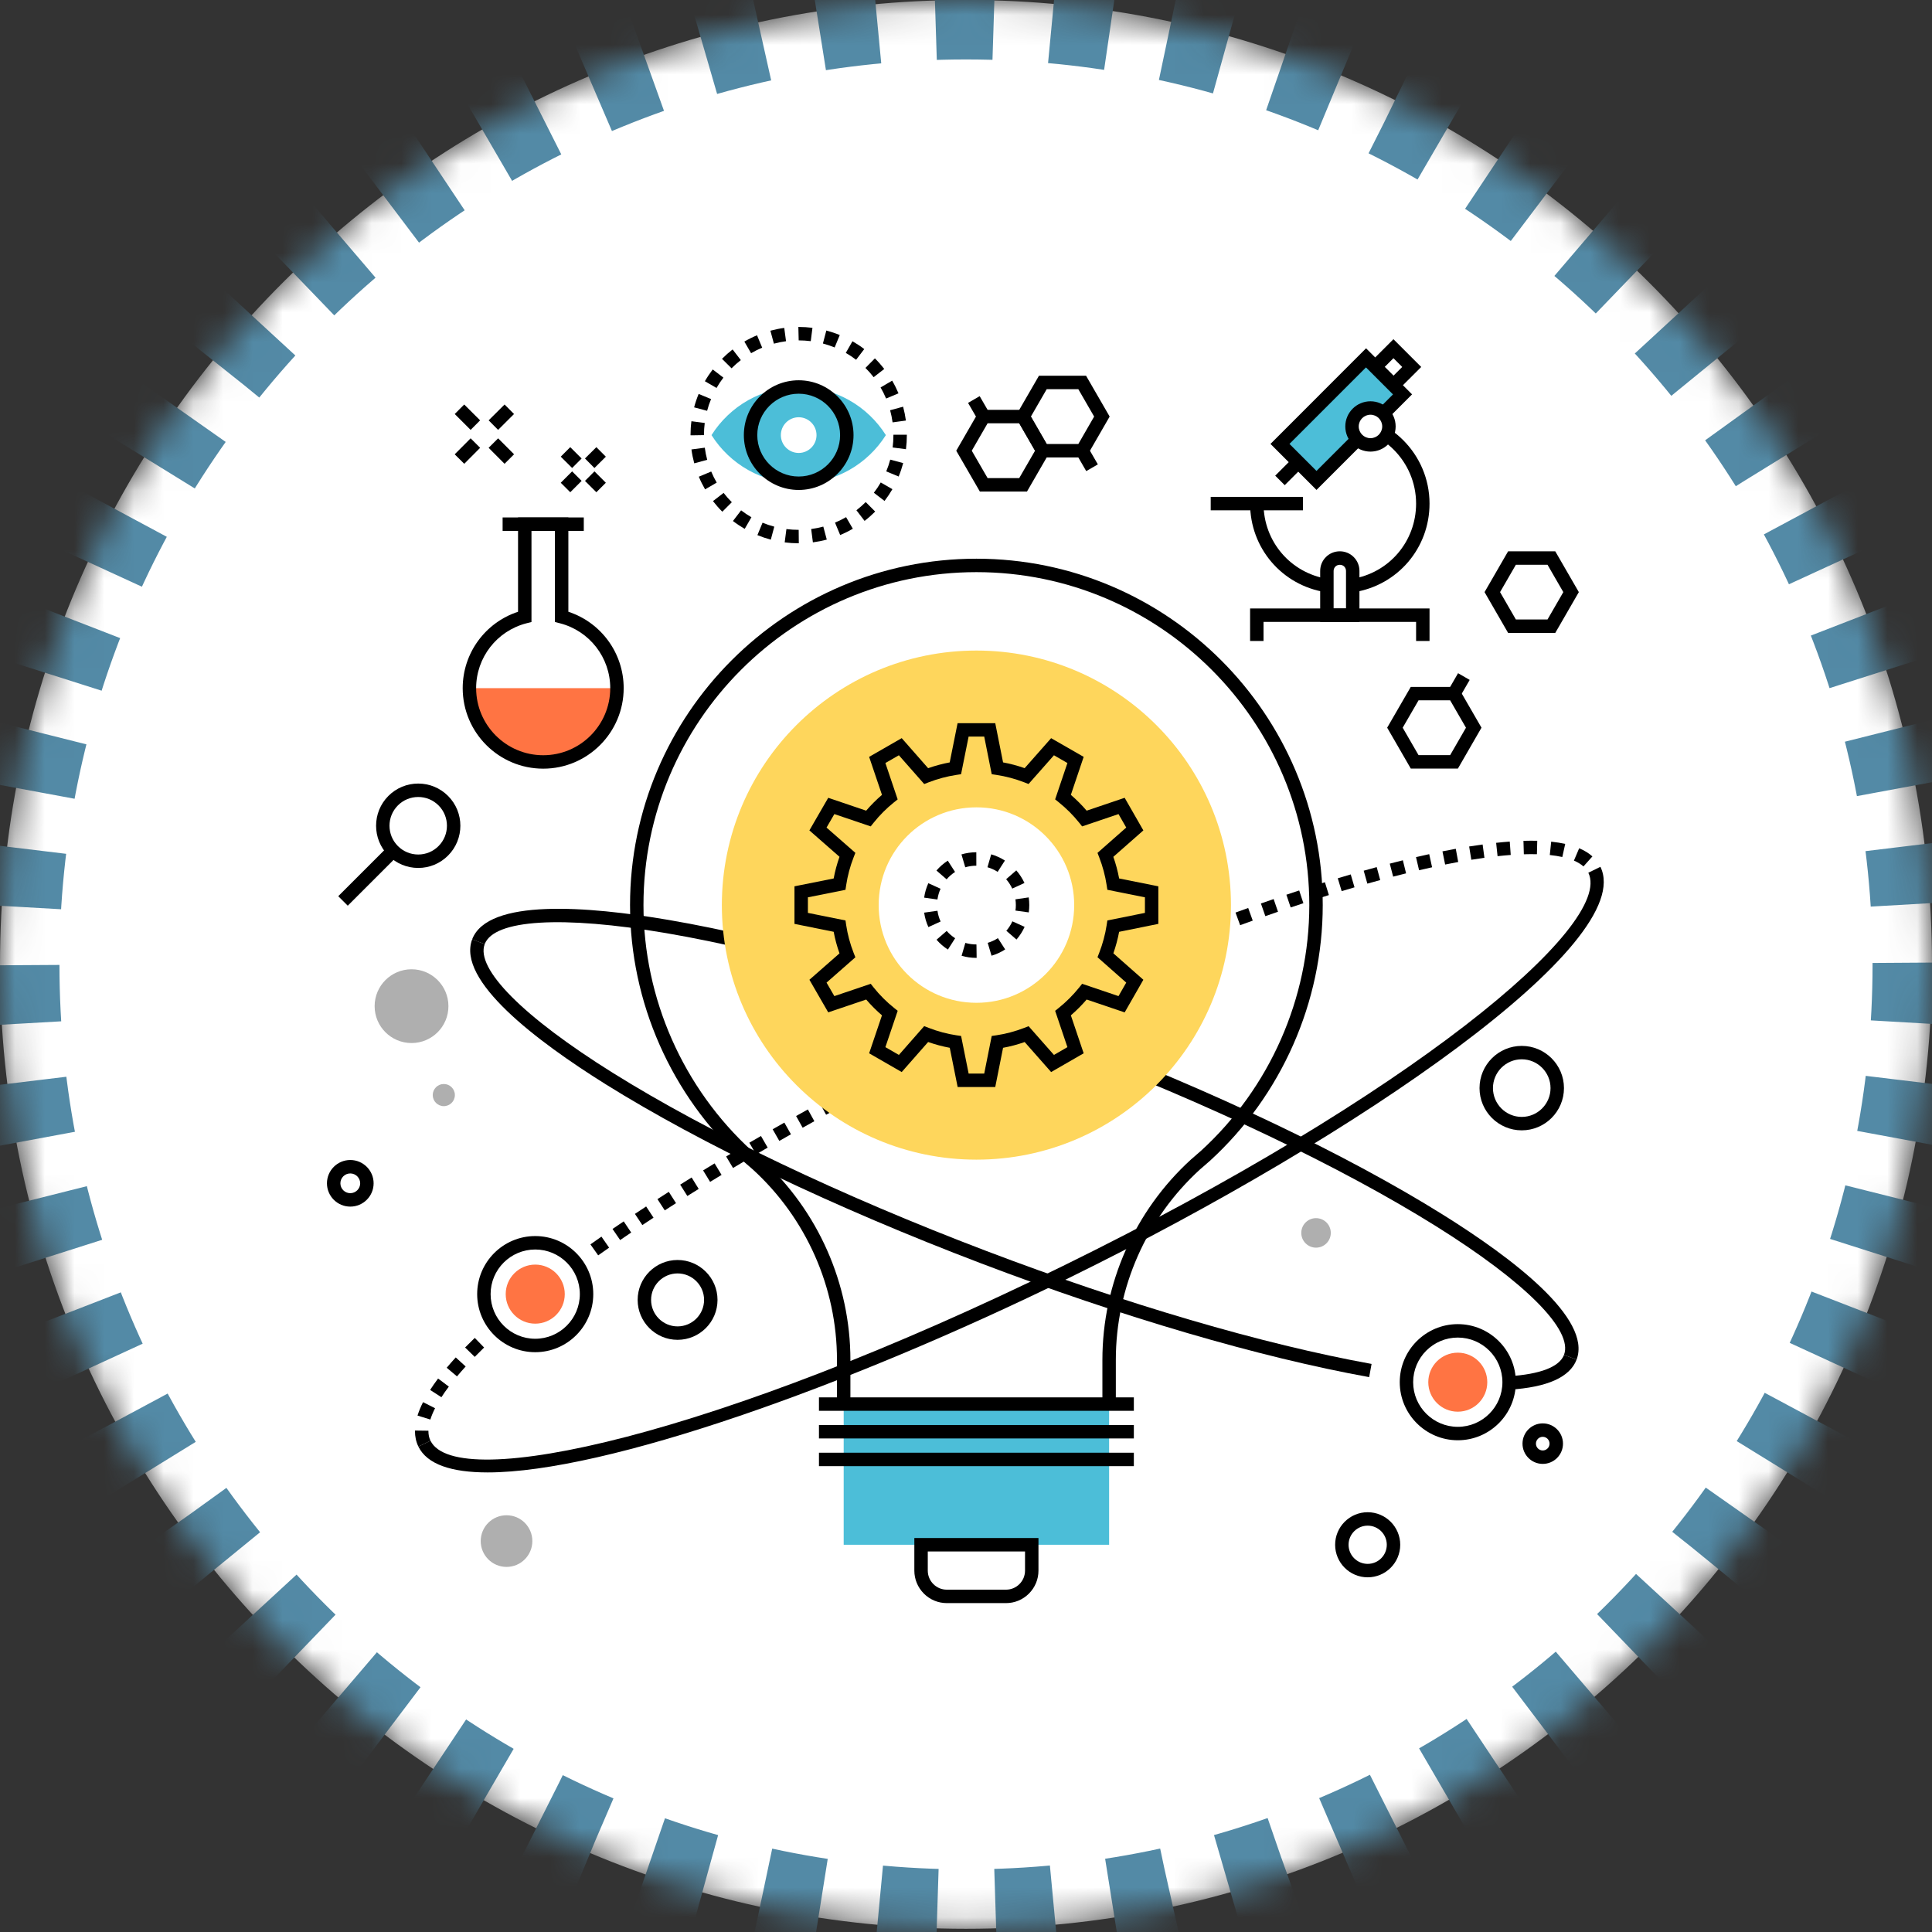 <?xml version="1.0" encoding="UTF-8"?>
<svg width="65px" height="65px" viewBox="0 0 65 65" version="1.1" xmlns="http://www.w3.org/2000/svg" xmlns:xlink="http://www.w3.org/1999/xlink">
    <rect x="0" y="0" width="65" height="65" fill="#333333" stroke="none"/>
    <!-- Generator: Sketch 52.6 (67491) - http://www.bohemiancoding.com/sketch -->
    <title>otras_65x65</title>
    <desc>Created with Sketch.</desc>
    <defs>
        <path d="M65,32.446 C65,50.365 50.449,64.892 32.5,64.892 C14.551,64.892 0,50.365 0,32.446 C0,14.527 14.551,-4.97379915e-14 32.5,-4.97379915e-14 C50.449,-4.97379915e-14 65,14.527 65,32.446 Z" id="path-1"></path>
        <mask id="mask-2" maskContentUnits="userSpaceOnUse" maskUnits="objectBoundingBox" x="0" y="0" width="65" height="64.892" fill="white">
            <use xlink:href="#path-1"></use>
        </mask>
    </defs>
    <g id="otras_65x65" stroke="none" stroke-width="1" fill="none" fill-rule="evenodd">
        <use id="Stroke-1" stroke="#538AA6" mask="url(#mask-2)" stroke-width="4" fill="#FFFFFF" stroke-dasharray="2" xlink:href="#path-1"></use>
        <g id="Page-1" transform="translate(11, 11)">
            <path d="M40.268,17.741 L40.255,17.289 C40.417,17.284 40.572,17.283 40.719,17.287 L40.708,17.739 C40.568,17.736 40.422,17.736 40.268,17.741 Z M39.384,17.805 L39.336,17.356 C39.493,17.339 39.646,17.324 39.794,17.314 L39.827,17.764 C39.684,17.775 39.537,17.788 39.384,17.805 Z M41.562,17.833 C41.435,17.805 41.293,17.782 41.141,17.766 L41.188,17.317 C41.357,17.335 41.516,17.36 41.66,17.391 L41.562,17.833 Z M38.501,17.926 L38.428,17.479 C38.583,17.454 38.733,17.432 38.881,17.412 L38.942,17.859 C38.798,17.879 38.651,17.901 38.501,17.926 Z M37.62,18.086 L37.53,17.643 C37.682,17.613 37.832,17.584 37.978,17.557 L38.06,18.001 C37.916,18.028 37.769,18.056 37.62,18.086 Z M42.274,18.15 C42.19,18.075 42.082,18.009 41.953,17.954 L42.13,17.538 C42.305,17.613 42.454,17.705 42.575,17.813 L42.274,18.15 Z M36.743,18.278 L36.64,17.837 C36.791,17.802 36.939,17.769 37.084,17.737 L37.181,18.179 C37.037,18.21 36.891,18.243 36.743,18.278 Z M35.871,18.493 L35.757,18.056 C35.906,18.017 36.053,17.98 36.198,17.944 L36.306,18.383 C36.163,18.418 36.018,18.455 35.871,18.493 Z M35.003,18.729 L34.88,18.294 C35.028,18.252 35.173,18.212 35.318,18.173 L35.436,18.609 C35.293,18.648 35.149,18.688 35.003,18.729 Z M34.139,18.982 L34.008,18.549 C34.155,18.505 34.3,18.462 34.444,18.419 L34.571,18.853 C34.428,18.895 34.284,18.938 34.139,18.982 Z M33.279,19.249 L33.142,18.819 C33.287,18.772 33.431,18.727 33.575,18.682 L33.709,19.114 C33.567,19.158 33.424,19.203 33.279,19.249 Z M32.423,19.53 L32.279,19.102 C32.424,19.053 32.568,19.006 32.71,18.959 L32.851,19.388 C32.709,19.435 32.567,19.482 32.423,19.53 Z M31.571,19.823 L31.422,19.397 C31.565,19.346 31.708,19.296 31.85,19.248 L31.997,19.675 C31.856,19.724 31.714,19.773 31.571,19.823 Z M30.723,20.127 L30.568,19.702 C30.711,19.65 30.853,19.599 30.994,19.548 L31.147,19.973 C31.006,20.024 30.865,20.075 30.723,20.127 Z M29.878,20.44 L29.718,20.018 C29.86,19.964 30.002,19.911 30.143,19.859 L30.3,20.282 C30.16,20.334 30.019,20.387 29.878,20.44 Z M29.036,20.763 L28.872,20.342 C29.013,20.287 29.154,20.233 29.294,20.179 L29.456,20.601 C29.317,20.654 29.177,20.709 29.036,20.763 Z M28.197,21.096 L28.029,20.676 C28.17,20.619 28.31,20.563 28.45,20.508 L28.616,20.929 C28.477,20.983 28.338,21.039 28.197,21.096 Z M27.362,21.436 L27.19,21.018 C27.33,20.96 27.47,20.903 27.609,20.846 L27.78,21.264 C27.641,21.321 27.502,21.378 27.362,21.436 Z M26.53,21.784 L26.354,21.368 C26.493,21.308 26.633,21.25 26.771,21.192 L26.946,21.609 C26.808,21.666 26.669,21.725 26.53,21.784 Z M25.701,22.14 L25.521,21.725 C25.66,21.665 25.799,21.605 25.937,21.545 L26.115,21.961 C25.978,22.02 25.84,22.079 25.701,22.14 Z M24.875,22.503 L24.692,22.09 C24.83,22.028 24.968,21.967 25.106,21.907 L25.288,22.32 C25.151,22.381 25.013,22.441 24.875,22.503 Z M24.053,22.873 L23.866,22.462 C24.003,22.399 24.141,22.337 24.278,22.275 L24.464,22.687 C24.327,22.748 24.19,22.81 24.053,22.873 Z M23.233,23.25 L23.043,22.84 C23.18,22.776 23.317,22.713 23.454,22.65 L23.643,23.061 C23.506,23.123 23.37,23.187 23.233,23.25 Z M22.417,23.634 L22.223,23.226 C22.36,23.161 22.496,23.096 22.632,23.032 L22.825,23.441 C22.689,23.505 22.553,23.569 22.417,23.634 Z M21.603,24.024 L21.406,23.618 C21.542,23.552 21.678,23.486 21.814,23.421 L22.01,23.828 C21.875,23.893 21.739,23.958 21.603,24.024 Z M20.793,24.421 L20.593,24.016 C20.714,23.956 20.836,23.896 20.958,23.836 L20.998,23.817 L21.199,24.222 L21.158,24.242 C21.036,24.302 20.914,24.362 20.793,24.421 Z M19.987,24.825 L19.784,24.421 C19.918,24.353 20.053,24.286 20.188,24.218 L20.39,24.622 C20.255,24.69 20.121,24.757 19.987,24.825 Z M19.184,25.234 L18.977,24.833 C19.11,24.764 19.245,24.695 19.38,24.626 L19.585,25.029 C19.451,25.097 19.317,25.166 19.184,25.234 Z M18.383,25.651 L18.173,25.251 C18.306,25.181 18.44,25.111 18.574,25.041 L18.783,25.442 C18.649,25.511 18.516,25.581 18.383,25.651 Z M17.587,26.074 L17.373,25.676 C17.505,25.605 17.639,25.534 17.772,25.463 L17.984,25.862 C17.851,25.933 17.718,26.003 17.587,26.074 Z M16.794,26.504 L16.576,26.108 C16.708,26.035 16.841,25.963 16.974,25.891 L17.19,26.288 C17.057,26.36 16.925,26.432 16.794,26.504 Z M16.004,26.941 L15.784,26.547 C15.915,26.473 16.047,26.4 16.18,26.326 L16.398,26.722 C16.266,26.795 16.135,26.868 16.004,26.941 Z M15.219,27.385 L14.995,26.993 C15.125,26.918 15.257,26.844 15.389,26.769 L15.611,27.162 C15.48,27.237 15.349,27.311 15.219,27.385 Z M14.438,27.837 L14.21,27.446 C14.34,27.371 14.471,27.295 14.602,27.219 L14.828,27.61 C14.697,27.686 14.567,27.761 14.438,27.837 Z M13.662,28.296 L13.43,27.908 C13.559,27.831 13.689,27.754 13.82,27.676 L14.05,28.065 C13.92,28.142 13.791,28.219 13.662,28.296 Z M12.891,28.763 L12.655,28.377 C12.783,28.299 12.912,28.22 13.042,28.141 L13.276,28.528 C13.147,28.606 13.018,28.685 12.891,28.763 Z M12.125,29.238 L11.884,28.856 C12.011,28.776 12.14,28.696 12.269,28.615 L12.507,29 C12.379,29.079 12.251,29.159 12.125,29.238 Z M11.365,29.722 L11.119,29.343 C11.245,29.261 11.373,29.18 11.501,29.098 L11.744,29.479 C11.616,29.56 11.49,29.642 11.365,29.722 Z M10.611,30.216 L10.361,29.84 C10.485,29.757 10.612,29.673 10.739,29.59 L10.987,29.968 C10.86,30.051 10.735,30.134 10.611,30.216 Z M9.864,30.72 L9.608,30.347 C9.732,30.262 9.857,30.177 9.984,30.092 L10.236,30.467 C10.111,30.551 9.986,30.636 9.864,30.72 Z M9.125,31.235 L8.864,30.866 C8.986,30.78 9.109,30.693 9.235,30.605 L9.493,30.976 C9.369,31.062 9.246,31.149 9.125,31.235 Z M4.972,34.651 L4.648,34.335 C4.752,34.229 4.86,34.121 4.973,34.012 L5.287,34.336 C5.178,34.442 5.073,34.547 4.972,34.651 Z M4.375,35.307 L4.029,35.016 C4.124,34.903 4.226,34.786 4.333,34.669 L4.667,34.974 C4.564,35.087 4.466,35.198 4.375,35.307 Z M3.851,36.008 L3.471,35.763 C3.55,35.639 3.641,35.51 3.739,35.379 L4.101,35.651 C4.008,35.773 3.924,35.893 3.851,36.008 Z M3.479,36.759 L3.047,36.625 C3.092,36.482 3.154,36.33 3.233,36.174 L3.637,36.378 C3.569,36.512 3.516,36.64 3.479,36.759 Z M3.077,37.67 C3,37.512 2.961,37.337 2.961,37.147 L2.961,37.129 L3.413,37.135 C3.413,37.269 3.436,37.375 3.483,37.471 L3.077,37.67 Z" id="Fill-1" fill="#000000"></path>
            <path d="M42.042,34.744 L41.619,34.583 C41.935,33.753 40.322,32.133 37.305,30.249 C34.108,28.253 29.653,26.128 24.76,24.265 C19.867,22.404 15.127,21.029 11.412,20.394 C7.906,19.796 5.624,19.934 5.307,20.764 L4.885,20.603 C5.412,19.221 8.766,19.484 11.488,19.949 C15.231,20.588 20.001,21.971 24.921,23.843 C29.84,25.716 34.323,27.855 37.544,29.866 C39.886,31.328 42.567,33.361 42.042,34.744" id="Fill-3" fill="#000000"></path>
            <path d="M26.541,36.239 L26.089,36.239 L26.089,34.752 C26.089,32.193 27.176,29.735 29.071,28.008 L29.403,27.72 C31.719,25.604 33.05,22.589 33.05,19.451 C33.05,13.276 28.026,8.25 21.851,8.249 C15.674,8.25 10.649,13.276 10.649,19.451 C10.649,22.589 11.98,25.605 14.301,27.725 L14.625,28.004 C16.524,29.735 17.611,32.194 17.611,34.752 L17.611,36.239 L17.159,36.239 L17.159,34.752 C17.159,32.32 16.126,29.984 14.324,28.342 L14.001,28.062 C11.582,25.853 10.197,22.716 10.197,19.451 C10.197,13.027 15.425,7.798 21.851,7.797 C28.275,7.798 33.502,13.027 33.502,19.451 C33.502,22.715 32.117,25.853 29.703,28.058 L29.371,28.346 C27.574,29.984 26.541,32.32 26.541,34.752 L26.541,36.239 Z" id="Fill-5" fill="#000000"></path>
            <polygon id="Fill-7" fill="#4CBED8" points="17.385 40.972 26.315 40.972 26.315 36.239 17.385 36.239"></polygon>
            <polygon id="Fill-9" fill="#000000" points="16.553 36.465 27.147 36.465 27.147 36.013 16.553 36.013"></polygon>
            <polygon id="Fill-10" fill="#000000" points="16.553 37.395 27.147 37.395 27.147 36.943 16.553 36.943"></polygon>
            <polygon id="Fill-11" fill="#000000" points="16.553 38.327 27.147 38.327 27.147 37.875 16.553 37.875"></polygon>
            <path d="M20.214,41.198 L20.214,41.841 C20.214,42.012 20.281,42.174 20.402,42.295 C20.524,42.417 20.685,42.483 20.857,42.483 L22.843,42.483 C23.014,42.483 23.176,42.417 23.298,42.295 C23.419,42.174 23.486,42.012 23.486,41.841 L23.486,41.198 L20.214,41.198 Z M22.843,42.935 L20.857,42.935 C20.565,42.935 20.29,42.822 20.083,42.615 C19.876,42.407 19.762,42.132 19.762,41.841 L19.762,40.746 L23.938,40.746 L23.938,41.841 C23.938,42.133 23.824,42.408 23.617,42.615 C23.41,42.822 23.135,42.935 22.843,42.935 L22.843,42.935 Z" id="Fill-12" fill="#000000"></path>
            <path d="M13.286,19.451 C13.286,24.18 17.121,28.015 21.85,28.015 C26.579,28.015 30.414,24.18 30.414,19.451 C30.414,14.722 26.579,10.887 21.85,10.887 C17.121,10.887 13.286,14.722 13.286,19.451" id="Fill-13" fill="#FED65C"></path>
            <path d="M21.589,25.12 L22.113,25.12 L22.365,23.854 L22.523,23.831 C22.835,23.785 23.15,23.701 23.459,23.582 L23.606,23.525 L24.459,24.492 L24.912,24.23 L24.499,23.008 L24.622,22.909 C24.875,22.706 25.105,22.475 25.308,22.223 L25.407,22.099 L26.631,22.513 L26.891,22.059 L25.924,21.205 L25.981,21.059 C26.099,20.754 26.184,20.44 26.232,20.125 L26.256,19.968 L27.52,19.713 L27.52,19.189 L26.256,18.936 L26.232,18.78 C26.184,18.462 26.099,18.146 25.981,17.842 L25.924,17.694 L26.891,16.842 L26.631,16.389 L25.407,16.803 L25.308,16.679 C25.108,16.429 24.877,16.198 24.622,15.993 L24.499,15.894 L24.912,14.671 L24.459,14.41 L23.605,15.377 L23.458,15.32 C23.153,15.202 22.838,15.118 22.522,15.071 L22.365,15.047 L22.113,13.782 L21.588,13.782 L21.334,15.047 L21.177,15.071 C20.861,15.119 20.546,15.203 20.241,15.321 L20.094,15.378 L19.242,14.41 L18.788,14.671 L19.201,15.895 L19.078,15.993 C18.825,16.196 18.594,16.427 18.393,16.679 L18.294,16.803 L17.071,16.389 L16.808,16.843 L17.778,17.693 L17.72,17.841 C17.6,18.149 17.516,18.465 17.469,18.78 L17.445,18.937 L16.181,19.189 L16.181,19.713 L17.446,19.968 L17.469,20.125 C17.516,20.437 17.6,20.752 17.72,21.06 L17.778,21.207 L16.808,22.059 L17.071,22.513 L18.295,22.099 L18.393,22.223 C18.596,22.477 18.826,22.707 19.078,22.908 L19.202,23.007 L18.788,24.23 L19.242,24.492 L20.093,23.523 L20.241,23.58 C20.551,23.701 20.866,23.785 21.177,23.831 L21.335,23.854 L21.589,25.12 Z M22.484,25.572 L21.219,25.572 L20.954,24.252 C20.711,24.207 20.467,24.142 20.226,24.057 L19.337,25.068 L18.241,24.437 L18.673,23.16 C18.483,22.997 18.305,22.819 18.142,22.628 L16.865,23.06 L16.232,21.963 L17.244,21.075 C17.159,20.835 17.093,20.592 17.048,20.349 L15.729,20.083 L15.729,18.819 L17.048,18.555 C17.093,18.311 17.159,18.067 17.244,17.826 L16.231,16.938 L16.865,15.841 L18.141,16.274 C18.304,16.084 18.482,15.906 18.673,15.742 L18.241,14.464 L19.337,13.834 L20.226,14.845 C20.465,14.761 20.708,14.696 20.952,14.65 L21.217,13.33 L22.484,13.33 L22.747,14.65 C22.991,14.695 23.235,14.76 23.473,14.844 L24.364,13.835 L25.459,14.464 L25.028,15.742 C25.219,15.907 25.397,16.085 25.559,16.274 L26.838,15.841 L27.467,16.938 L26.457,17.827 C26.541,18.065 26.606,18.309 26.652,18.555 L27.971,18.819 L27.971,20.083 L26.652,20.35 C26.606,20.593 26.541,20.836 26.458,21.073 L27.467,21.963 L26.838,23.061 L25.559,22.628 C25.396,22.818 25.218,22.997 25.028,23.16 L25.459,24.437 L24.364,25.068 L23.474,24.058 C23.233,24.143 22.989,24.208 22.747,24.252 L22.484,25.572 Z" id="Fill-14" fill="#000000"></path>
            <path d="M21.852,22.738 C20.031,22.738 18.562,21.268 18.562,19.451 C18.562,17.633 20.031,16.162 21.852,16.162 C23.666,16.162 25.14,17.633 25.14,19.451 C25.14,21.268 23.666,22.738 21.852,22.738" id="Fill-15" fill="#FFFFFF"></path>
            <path d="M21.475,18.179 L21.347,17.745 C21.509,17.698 21.677,17.673 21.847,17.673 L21.848,18.125 C21.721,18.125 21.595,18.144 21.475,18.179 L21.475,18.179 Z M22.565,18.333 C22.459,18.265 22.343,18.212 22.222,18.177 L22.348,17.743 C22.51,17.79 22.666,17.861 22.809,17.952 L22.565,18.333 Z M20.848,18.584 L20.506,18.288 C20.617,18.16 20.745,18.048 20.887,17.956 L21.132,18.336 C21.026,18.405 20.93,18.488 20.848,18.584 L20.848,18.584 Z M23.056,18.896 C23.003,18.782 22.934,18.675 22.851,18.58 L23.192,18.283 C23.303,18.41 23.396,18.553 23.467,18.707 L23.056,18.896 Z M20.539,19.263 L20.092,19.2 C20.115,19.032 20.163,18.868 20.233,18.714 L20.644,18.901 C20.592,19.016 20.557,19.138 20.539,19.263 L20.539,19.263 Z M23.612,19.697 L23.164,19.635 C23.173,19.575 23.177,19.512 23.177,19.451 C23.177,19.386 23.172,19.321 23.163,19.257 L23.61,19.192 C23.623,19.277 23.629,19.364 23.629,19.451 C23.629,19.533 23.623,19.616 23.612,19.697 L23.612,19.697 Z M20.235,20.191 C20.164,20.037 20.116,19.873 20.092,19.705 L20.54,19.641 C20.557,19.766 20.593,19.888 20.646,20.003 L20.235,20.191 Z M23.199,20.61 L22.857,20.315 C22.94,20.219 23.008,20.112 23.06,19.997 L23.472,20.183 C23.402,20.338 23.31,20.481 23.199,20.61 L23.199,20.61 Z M20.891,20.947 C20.748,20.855 20.62,20.744 20.509,20.616 L20.85,20.32 C20.933,20.415 21.029,20.498 21.135,20.566 L20.891,20.947 Z M22.359,21.154 L22.23,20.721 C22.351,20.685 22.467,20.632 22.573,20.563 L22.818,20.942 C22.676,21.035 22.522,21.106 22.359,21.154 L22.359,21.154 Z M21.858,21.227 L21.852,21.227 C21.682,21.227 21.513,21.204 21.352,21.156 L21.478,20.723 C21.599,20.758 21.724,20.775 21.852,20.775 L21.858,21.227 Z" id="Fill-16" fill="#000000"></path>
            <path d="M35.064,35.332 C31.376,34.665 26.739,33.305 22.006,31.504 C17.087,29.632 12.604,27.493 9.382,25.482 C7.041,24.019 4.36,21.986 4.886,20.603 L5.308,20.763 C4.992,21.594 6.605,23.214 9.622,25.098 C12.819,27.095 17.274,29.22 22.167,31.081 C26.874,32.873 31.483,34.225 35.145,34.888 L35.064,35.332 Z" id="Fill-17" fill="#000000"></path>
            <path d="M39.786,35.754 L39.757,35.303 C40.822,35.236 41.465,34.987 41.62,34.583 L42.042,34.744 C41.817,35.334 41.058,35.674 39.786,35.754" id="Fill-18" fill="#000000"></path>
            <path d="M5.406,38.538 C4.193,38.538 3.371,38.269 3.077,37.67 L3.483,37.471 C4.354,39.245 13.112,37.306 24.763,31.591 C36.413,25.876 43.308,20.137 42.438,18.362 L42.844,18.163 C44.096,20.718 34.735,27.203 24.962,31.996 C17.481,35.666 9.364,38.538 5.406,38.538" id="Fill-19" fill="#000000"></path>
            <path d="M8.001,32.539 C8.001,33.087 7.556,33.533 7.007,33.533 C6.459,33.533 6.014,33.087 6.014,32.539 C6.014,31.992 6.459,31.546 7.007,31.546 C7.556,31.546 8.001,31.992 8.001,32.539" id="Fill-20" fill="#FF7443"></path>
            <path d="M7.007,31.038 C6.179,31.038 5.506,31.711 5.506,32.539 C5.506,33.367 6.179,34.041 7.007,34.041 C7.835,34.041 8.508,33.367 8.508,32.539 C8.508,31.711 7.835,31.038 7.007,31.038 M7.007,34.493 C5.93,34.493 5.054,33.616 5.054,32.539 C5.054,31.462 5.93,30.586 7.007,30.586 C8.084,30.586 8.96,31.462 8.96,32.539 C8.96,33.616 8.084,34.493 7.007,34.493" id="Fill-21" fill="#000000"></path>
            <path d="M39.038,35.502 C39.038,36.05 38.594,36.495 38.046,36.495 C37.497,36.495 37.053,36.05 37.053,35.502 C37.053,34.954 37.497,34.509 38.046,34.509 C38.594,34.509 39.038,34.954 39.038,35.502" id="Fill-22" fill="#FF7443"></path>
            <path d="M38.046,34.001 C37.218,34.001 36.544,34.675 36.544,35.502 C36.544,36.33 37.218,37.004 38.046,37.004 C38.874,37.004 39.547,36.33 39.547,35.502 C39.547,34.675 38.874,34.001 38.046,34.001 M38.046,37.456 C36.969,37.456 36.093,36.579 36.093,35.502 C36.093,34.425 36.969,33.549 38.046,33.549 C39.123,33.549 39.999,34.425 39.999,35.502 C39.999,36.579 39.123,37.456 38.046,37.456" id="Fill-23" fill="#000000"></path>
            <path d="M35.014,40.329 C34.66,40.329 34.371,40.618 34.371,40.972 C34.371,41.327 34.66,41.615 35.014,41.615 C35.369,41.615 35.657,41.327 35.657,40.972 C35.657,40.618 35.369,40.329 35.014,40.329 M35.014,42.067 C34.41,42.067 33.919,41.576 33.919,40.972 C33.919,40.369 34.41,39.877 35.014,39.877 C35.618,39.877 36.109,40.369 36.109,40.972 C36.109,41.576 35.618,42.067 35.014,42.067" id="Fill-24" fill="#000000"></path>
            <path d="M11.796,31.843 C11.305,31.843 10.905,32.243 10.905,32.734 C10.905,33.225 11.305,33.625 11.796,33.625 C12.288,33.625 12.688,33.225 12.688,32.734 C12.688,32.243 12.288,31.843 11.796,31.843 M11.796,34.077 C11.056,34.077 10.453,33.475 10.453,32.734 C10.453,31.994 11.056,31.391 11.796,31.391 C12.537,31.391 13.14,31.994 13.14,32.734 C13.14,33.475 12.537,34.077 11.796,34.077" id="Fill-25" fill="#000000"></path>
            <path d="M40.197,24.639 C39.663,24.639 39.229,25.074 39.229,25.608 C39.229,26.142 39.663,26.577 40.197,26.577 C40.731,26.577 41.166,26.142 41.166,25.608 C41.166,25.074 40.731,24.639 40.197,24.639 M40.197,27.029 C39.414,27.029 38.777,26.392 38.777,25.608 C38.777,24.825 39.414,24.188 40.197,24.188 C40.98,24.188 41.618,24.825 41.618,25.608 C41.618,26.392 40.98,27.029 40.197,27.029" id="Fill-26" fill="#000000"></path>
            <path d="M4.087,22.851 C4.087,23.538 3.531,24.092 2.846,24.092 C2.16,24.092 1.604,23.538 1.604,22.851 C1.604,22.167 2.16,21.61 2.846,21.61 C3.531,21.61 4.087,22.167 4.087,22.851" id="Fill-27" fill="#AFAFAF"></path>
            <path d="M6.91,40.848 C6.91,41.327 6.522,41.717 6.042,41.717 C5.562,41.717 5.173,41.327 5.173,40.848 C5.173,40.367 5.562,39.979 6.042,39.979 C6.522,39.979 6.91,40.367 6.91,40.848" id="Fill-28" fill="#AFAFAF"></path>
            <path d="M33.773,30.48 C33.773,30.753 33.551,30.976 33.276,30.976 C33.002,30.976 32.78,30.753 32.78,30.48 C32.78,30.205 33.002,29.983 33.276,29.983 C33.551,29.983 33.773,30.205 33.773,30.48" id="Fill-29" fill="#AFAFAF"></path>
            <path d="M4.304,25.842 C4.304,26.048 4.137,26.215 3.931,26.215 C3.726,26.215 3.559,26.048 3.559,25.842 C3.559,25.637 3.726,25.47 3.931,25.47 C4.137,25.47 4.304,25.637 4.304,25.842" id="Fill-30" fill="#AFAFAF"></path>
            <path d="M40.904,37.34 C40.778,37.34 40.675,37.443 40.675,37.57 C40.675,37.697 40.778,37.799 40.904,37.799 C41.03,37.799 41.133,37.697 41.133,37.57 C41.133,37.443 41.03,37.34 40.904,37.34 M40.904,38.251 C40.528,38.251 40.223,37.946 40.223,37.57 C40.223,37.194 40.528,36.888 40.904,36.888 C41.28,36.888 41.585,37.194 41.585,37.57 C41.585,37.946 41.28,38.251 40.904,38.251" id="Fill-31" fill="#000000"></path>
            <path d="M0.785,28.479 C0.601,28.479 0.452,28.628 0.452,28.811 C0.452,28.994 0.601,29.143 0.785,29.143 C0.968,29.143 1.118,28.994 1.118,28.811 C1.118,28.628 0.968,28.479 0.785,28.479 M0.785,29.595 C0.352,29.595 0,29.244 0,28.811 C0,28.379 0.352,28.027 0.785,28.027 C1.218,28.027 1.57,28.379 1.57,28.811 C1.57,29.244 1.218,29.595 0.785,29.595" id="Fill-32" fill="#000000"></path>
            <path d="M33.607,8.925 C32.13,8.694 31.058,7.44 31.058,5.943 L31.51,5.943 C31.51,7.216 32.421,8.282 33.677,8.478 L33.607,8.925 Z" id="Fill-33" fill="#000000"></path>
            <path d="M34.546,8.925 L34.476,8.478 C35.732,8.282 36.643,7.216 36.643,5.943 C36.643,4.528 35.492,3.376 34.077,3.376 L34.077,2.925 C35.741,2.925 37.095,4.279 37.095,5.943 C37.095,7.44 36.023,8.694 34.546,8.925" id="Fill-34" fill="#000000"></path>
            <polygon id="Fill-35" fill="#4CBED8" points="33.292 5.163 32.063 3.935 34.96 1.038 36.188 2.267"></polygon>
            <path d="M32.383,3.935 L33.292,4.844 L35.868,2.267 L34.96,1.358 L32.383,3.935 Z M33.292,5.483 L31.744,3.935 L34.96,0.718 L36.507,2.268 L33.292,5.483 Z" id="Fill-36" fill="#000000"></path>
            <path d="M35.586,1.346 L35.881,1.64 L36.176,1.346 L35.881,1.051 L35.586,1.346 Z M35.881,2.279 L34.947,1.346 L35.881,0.412 L36.815,1.346 L35.881,2.279 Z" id="Fill-37" fill="#000000"></path>
            <polygon id="Fill-38" fill="#000000" points="32.223 5.323 31.903 5.003 32.518 4.389 32.837 4.709"></polygon>
            <polygon id="Fill-39" fill="#000000" points="29.733 6.169 32.836 6.169 32.836 5.717 29.733 5.717"></polygon>
            <path d="M35.729,3.347 C35.729,3.69 35.451,3.968 35.108,3.968 C34.766,3.968 34.487,3.69 34.487,3.347 C34.487,3.004 34.766,2.727 35.108,2.727 C35.451,2.727 35.729,3.004 35.729,3.347" id="Fill-40" fill="#FFFFFF"></path>
            <path d="M35.108,2.953 C34.89,2.953 34.713,3.13 34.713,3.347 C34.713,3.565 34.89,3.742 35.108,3.742 C35.326,3.742 35.503,3.565 35.503,3.347 C35.503,3.13 35.326,2.953 35.108,2.953 M35.108,4.194 C34.641,4.194 34.261,3.814 34.261,3.347 C34.261,2.88 34.641,2.501 35.108,2.501 C35.575,2.501 35.955,2.88 35.955,3.347 C35.955,3.814 35.575,4.194 35.108,4.194" id="Fill-41" fill="#000000"></path>
            <path d="M33.868,9.471 L34.285,9.471 L34.285,8.208 C34.285,8.153 34.263,8.099 34.224,8.059 C34.147,7.983 34.007,7.983 33.929,8.06 C33.89,8.099 33.868,8.153 33.868,8.208 L33.868,9.471 Z M34.737,9.923 L33.416,9.923 L33.416,8.208 C33.416,8.031 33.485,7.865 33.61,7.74 C33.734,7.616 33.9,7.548 34.077,7.548 C34.253,7.548 34.419,7.616 34.543,7.74 C34.668,7.865 34.737,8.031 34.737,8.208 L34.737,9.923 Z" id="Fill-42" fill="#000000"></path>
            <polygon id="Fill-43" fill="#000000" points="37.095 10.565 36.643 10.565 36.643 9.923 31.51 9.923 31.51 10.565 31.058 10.565 31.058 9.471 37.095 9.471"></polygon>
            <path d="M40,9.842 L41.064,9.842 L41.596,8.921 L41.064,8 L40,8 L39.468,8.921 L40,9.842 Z M41.325,10.294 L39.739,10.294 L38.946,8.921 L39.739,7.548 L41.325,7.548 L42.118,8.921 L41.325,10.294 Z" id="Fill-44" fill="#000000"></path>
            <path d="M22.227,5.085 L23.291,5.085 L23.823,4.164 L23.291,3.241 L22.227,3.241 L21.694,4.164 L22.227,5.085 Z M23.552,5.537 L21.966,5.537 L21.172,4.164 L21.966,2.789 L23.552,2.789 L24.345,4.164 L23.552,5.537 Z" id="Fill-45" fill="#000000"></path>
            <path d="M24.215,3.938 L25.279,3.938 L25.811,3.015 L25.279,2.094 L24.215,2.094 L23.683,3.015 L24.215,3.938 Z M25.54,4.39 L23.954,4.39 L23.161,3.015 L23.954,1.642 L25.54,1.642 L26.333,3.015 L25.54,4.39 Z" id="Fill-46" fill="#000000"></path>
            <polygon id="Fill-47" fill="#000000" points="21.901 3.128 21.569 2.555 21.96 2.328 22.292 2.902"></polygon>
            <polygon id="Fill-48" fill="#000000" points="25.545 4.85 25.214 4.277 25.605 4.051 25.936 4.624"></polygon>
            <path d="M36.725,14.405 L37.789,14.405 L38.321,13.483 L37.789,12.562 L36.725,12.562 L36.192,13.483 L36.725,14.405 Z M38.05,14.857 L36.464,14.857 L35.67,13.482 L36.464,12.11 L38.05,12.11 L38.843,13.482 L38.05,14.857 Z" id="Fill-49" fill="#000000"></path>
            <polygon id="Fill-50" fill="#000000" points="38.115 12.448 37.724 12.222 38.055 11.649 38.446 11.875"></polygon>
            <path d="M4.793,12.152 C4.793,13.523 5.905,14.635 7.276,14.635 C8.646,14.635 9.757,13.523 9.757,12.152 L4.793,12.152 Z" id="Fill-51" fill="#FF7443"></path>
            <path d="M6.881,6.861 L6.881,9.927 L6.711,9.97 C5.715,10.227 5.019,11.124 5.019,12.152 C5.019,13.397 6.031,14.409 7.276,14.409 C8.52,14.409 9.531,13.397 9.531,12.152 C9.531,11.124 8.836,10.227 7.84,9.97 L7.67,9.927 L7.67,6.861 L6.881,6.861 Z M7.276,14.861 C5.782,14.861 4.567,13.646 4.567,12.152 C4.567,10.977 5.324,9.944 6.429,9.582 L6.429,6.409 L8.122,6.409 L8.122,9.582 C9.227,9.944 9.983,10.977 9.983,12.152 C9.983,13.646 8.769,14.861 7.276,14.861 L7.276,14.861 Z" id="Fill-52" fill="#000000"></path>
            <polygon id="Fill-53" fill="#000000" points="5.91 6.861 8.641 6.861 8.641 6.409 5.91 6.409"></polygon>
            <polygon id="Fill-54" fill="#000000" points="9.064 5.561 8.681 5.179 9 4.859 9.383 5.242"></polygon>
            <polygon id="Fill-55" fill="#000000" points="8.249 4.745 7.866 4.364 8.185 4.044 8.568 4.425"></polygon>
            <polygon id="Fill-56" fill="#000000" points="8.999 4.746 8.681 4.425 9.064 4.044 9.383 4.365"></polygon>
            <polygon id="Fill-57" fill="#000000" points="8.186 5.561 7.866 5.242 8.248 4.859 8.568 5.179"></polygon>
            <polygon id="Fill-58" fill="#000000" points="5.975 4.604 5.439 4.066 5.759 3.747 6.295 4.284"></polygon>
            <polygon id="Fill-59" fill="#000000" points="4.834 3.463 4.299 2.929 4.618 2.609 5.153 3.142"></polygon>
            <polygon id="Fill-60" fill="#000000" points="5.758 3.463 5.44 3.142 5.976 2.609 6.294 2.929"></polygon>
            <polygon id="Fill-61" fill="#000000" points="4.619 4.604 4.298 4.285 4.834 3.747 5.154 4.066"></polygon>
            <path d="M3.071,15.814 C2.812,15.814 2.569,15.915 2.387,16.097 C2.01,16.474 2.01,17.088 2.387,17.465 C2.57,17.648 2.812,17.749 3.071,17.749 C3.329,17.749 3.572,17.648 3.754,17.465 C4.131,17.088 4.131,16.474 3.754,16.097 C3.572,15.915 3.329,15.814 3.071,15.814 M3.071,18.201 C2.692,18.201 2.335,18.053 2.067,17.785 C1.515,17.231 1.515,16.331 2.067,15.778 C2.335,15.51 2.692,15.362 3.071,15.362 C3.45,15.362 3.806,15.51 4.074,15.778 C4.627,16.331 4.627,17.231 4.074,17.785 C3.806,18.053 3.45,18.201 3.071,18.201" id="Fill-62" fill="#000000"></path>
            <polygon id="Fill-63" fill="#000000" points="0.7 19.471 0.38 19.152 2.067 17.465 2.387 17.785"></polygon>
            <path d="M15.871,2.02 C14.636,2.02 13.552,2.666 12.938,3.639 C13.552,4.612 14.636,5.258 15.871,5.258 C17.106,5.258 18.19,4.612 18.804,3.639 C18.19,2.666 17.106,2.02 15.871,2.02" id="Fill-64" fill="#4CBED8"></path>
            <path d="M15.871,2.246 C15.103,2.246 14.478,2.871 14.478,3.639 C14.478,4.407 15.103,5.032 15.871,5.032 C16.639,5.032 17.264,4.407 17.264,3.639 C17.264,2.871 16.639,2.246 15.871,2.246 M15.871,5.484 C14.854,5.484 14.026,4.656 14.026,3.639 C14.026,2.622 14.854,1.794 15.871,1.794 C16.889,1.794 17.716,2.622 17.716,3.639 C17.716,4.656 16.889,5.484 15.871,5.484" id="Fill-65" fill="#000000"></path>
            <path d="M16.471,3.639 C16.471,3.97 16.202,4.239 15.871,4.239 C15.54,4.239 15.271,3.97 15.271,3.639 C15.271,3.308 15.54,3.038 15.871,3.038 C16.202,3.038 16.471,3.308 16.471,3.639" id="Fill-66" fill="#FFFFFF"></path>
            <path d="M16.277,0.478 C16.144,0.461 16.007,0.452 15.871,0.452 L15.86,2.58258258e-05 L15.871,2.58258258e-05 C16.026,2.58258258e-05 16.182,0.01 16.334,0.029 L16.277,0.478 Z M15.037,0.562 L14.919,0.126 C15.071,0.085 15.228,0.053 15.385,0.032 L15.445,0.48 C15.308,0.499 15.17,0.526 15.037,0.562 L15.037,0.562 Z M17.081,0.69 C16.953,0.637 16.82,0.593 16.686,0.557 L16.801,0.12 C16.955,0.161 17.107,0.212 17.253,0.272 L17.081,0.69 Z M14.27,0.883 L14.043,0.492 C14.18,0.412 14.323,0.341 14.469,0.28 L14.643,0.697 C14.515,0.75 14.39,0.813 14.27,0.883 L14.27,0.883 Z M17.803,1.104 C17.692,1.019 17.575,0.942 17.456,0.873 L17.68,0.481 C17.817,0.56 17.951,0.648 18.077,0.744 L17.803,1.104 Z M13.612,1.391 L13.291,1.072 C13.403,0.96 13.523,0.854 13.648,0.757 L13.924,1.115 C13.815,1.2 13.71,1.293 13.612,1.391 L13.612,1.391 Z M18.393,1.69 C18.308,1.58 18.215,1.475 18.117,1.378 L18.435,1.057 C18.547,1.168 18.653,1.288 18.75,1.413 L18.393,1.69 Z M13.107,2.052 L12.715,1.826 C12.794,1.689 12.883,1.556 12.979,1.43 L13.338,1.705 C13.253,1.815 13.176,1.932 13.107,2.052 L13.107,2.052 Z M18.812,2.408 C18.758,2.28 18.696,2.155 18.626,2.035 L19.016,1.807 C19.096,1.944 19.167,2.087 19.229,2.233 L18.812,2.408 Z M12.79,2.821 L12.353,2.705 C12.393,2.552 12.445,2.4 12.505,2.254 L12.923,2.426 C12.87,2.554 12.825,2.687 12.79,2.821 L12.79,2.821 Z M19.03,3.21 C19.011,3.072 18.984,2.935 18.947,2.802 L19.384,2.683 C19.425,2.836 19.457,2.993 19.478,3.149 L19.03,3.21 Z M12.317,3.645 L12.232,3.644 C12.232,3.483 12.242,3.326 12.262,3.172 L12.71,3.23 C12.693,3.364 12.684,3.502 12.684,3.639 L12.317,3.645 Z M19.48,4.113 L19.032,4.055 C19.049,3.918 19.058,3.778 19.058,3.639 L19.058,3.625 L19.51,3.625 L19.51,3.639 C19.51,3.798 19.5,3.957 19.48,4.113 L19.48,4.113 Z M12.357,4.588 C12.316,4.435 12.284,4.278 12.263,4.121 L12.712,4.062 C12.73,4.199 12.757,4.337 12.793,4.47 L12.357,4.588 Z M19.234,5.032 L18.817,4.859 C18.87,4.731 18.915,4.598 18.951,4.464 L19.387,4.58 C19.346,4.733 19.295,4.885 19.234,5.032 L19.234,5.032 Z M12.722,5.464 C12.643,5.327 12.571,5.184 12.511,5.038 L12.928,4.864 C12.981,4.992 13.043,5.117 13.113,5.237 L12.722,5.464 Z M18.759,5.854 L18.4,5.578 C18.485,5.468 18.563,5.352 18.632,5.232 L19.024,5.458 C18.944,5.595 18.855,5.728 18.759,5.854 L18.759,5.854 Z M13.302,6.216 C13.189,6.104 13.084,5.984 12.987,5.859 L13.345,5.583 C13.43,5.693 13.522,5.798 13.621,5.896 L13.302,6.216 Z M18.088,6.525 L17.813,6.167 C17.922,6.082 18.028,5.99 18.126,5.892 L18.445,6.211 C18.333,6.323 18.213,6.429 18.088,6.525 L18.088,6.525 Z M14.055,6.793 C13.919,6.714 13.786,6.626 13.659,6.529 L13.934,6.17 C14.045,6.255 14.161,6.333 14.281,6.402 L14.055,6.793 Z M17.267,7.001 L17.093,6.583 C17.221,6.53 17.346,6.468 17.466,6.399 L17.693,6.79 C17.556,6.869 17.412,6.94 17.267,7.001 L17.267,7.001 Z M14.933,7.156 C14.781,7.115 14.629,7.064 14.482,7.004 L14.655,6.586 C14.783,6.639 14.916,6.684 15.05,6.719 L14.933,7.156 Z M16.349,7.247 L16.291,6.799 C16.428,6.781 16.565,6.753 16.699,6.717 L16.816,7.154 C16.663,7.195 16.506,7.226 16.349,7.247 L16.349,7.247 Z M15.875,7.278 L15.871,7.278 C15.714,7.278 15.555,7.268 15.4,7.248 L15.458,6.8 C15.594,6.817 15.733,6.826 15.871,6.826 L15.875,7.278 Z" id="Fill-67" fill="#000000"></path>
        </g>
    </g>
</svg>